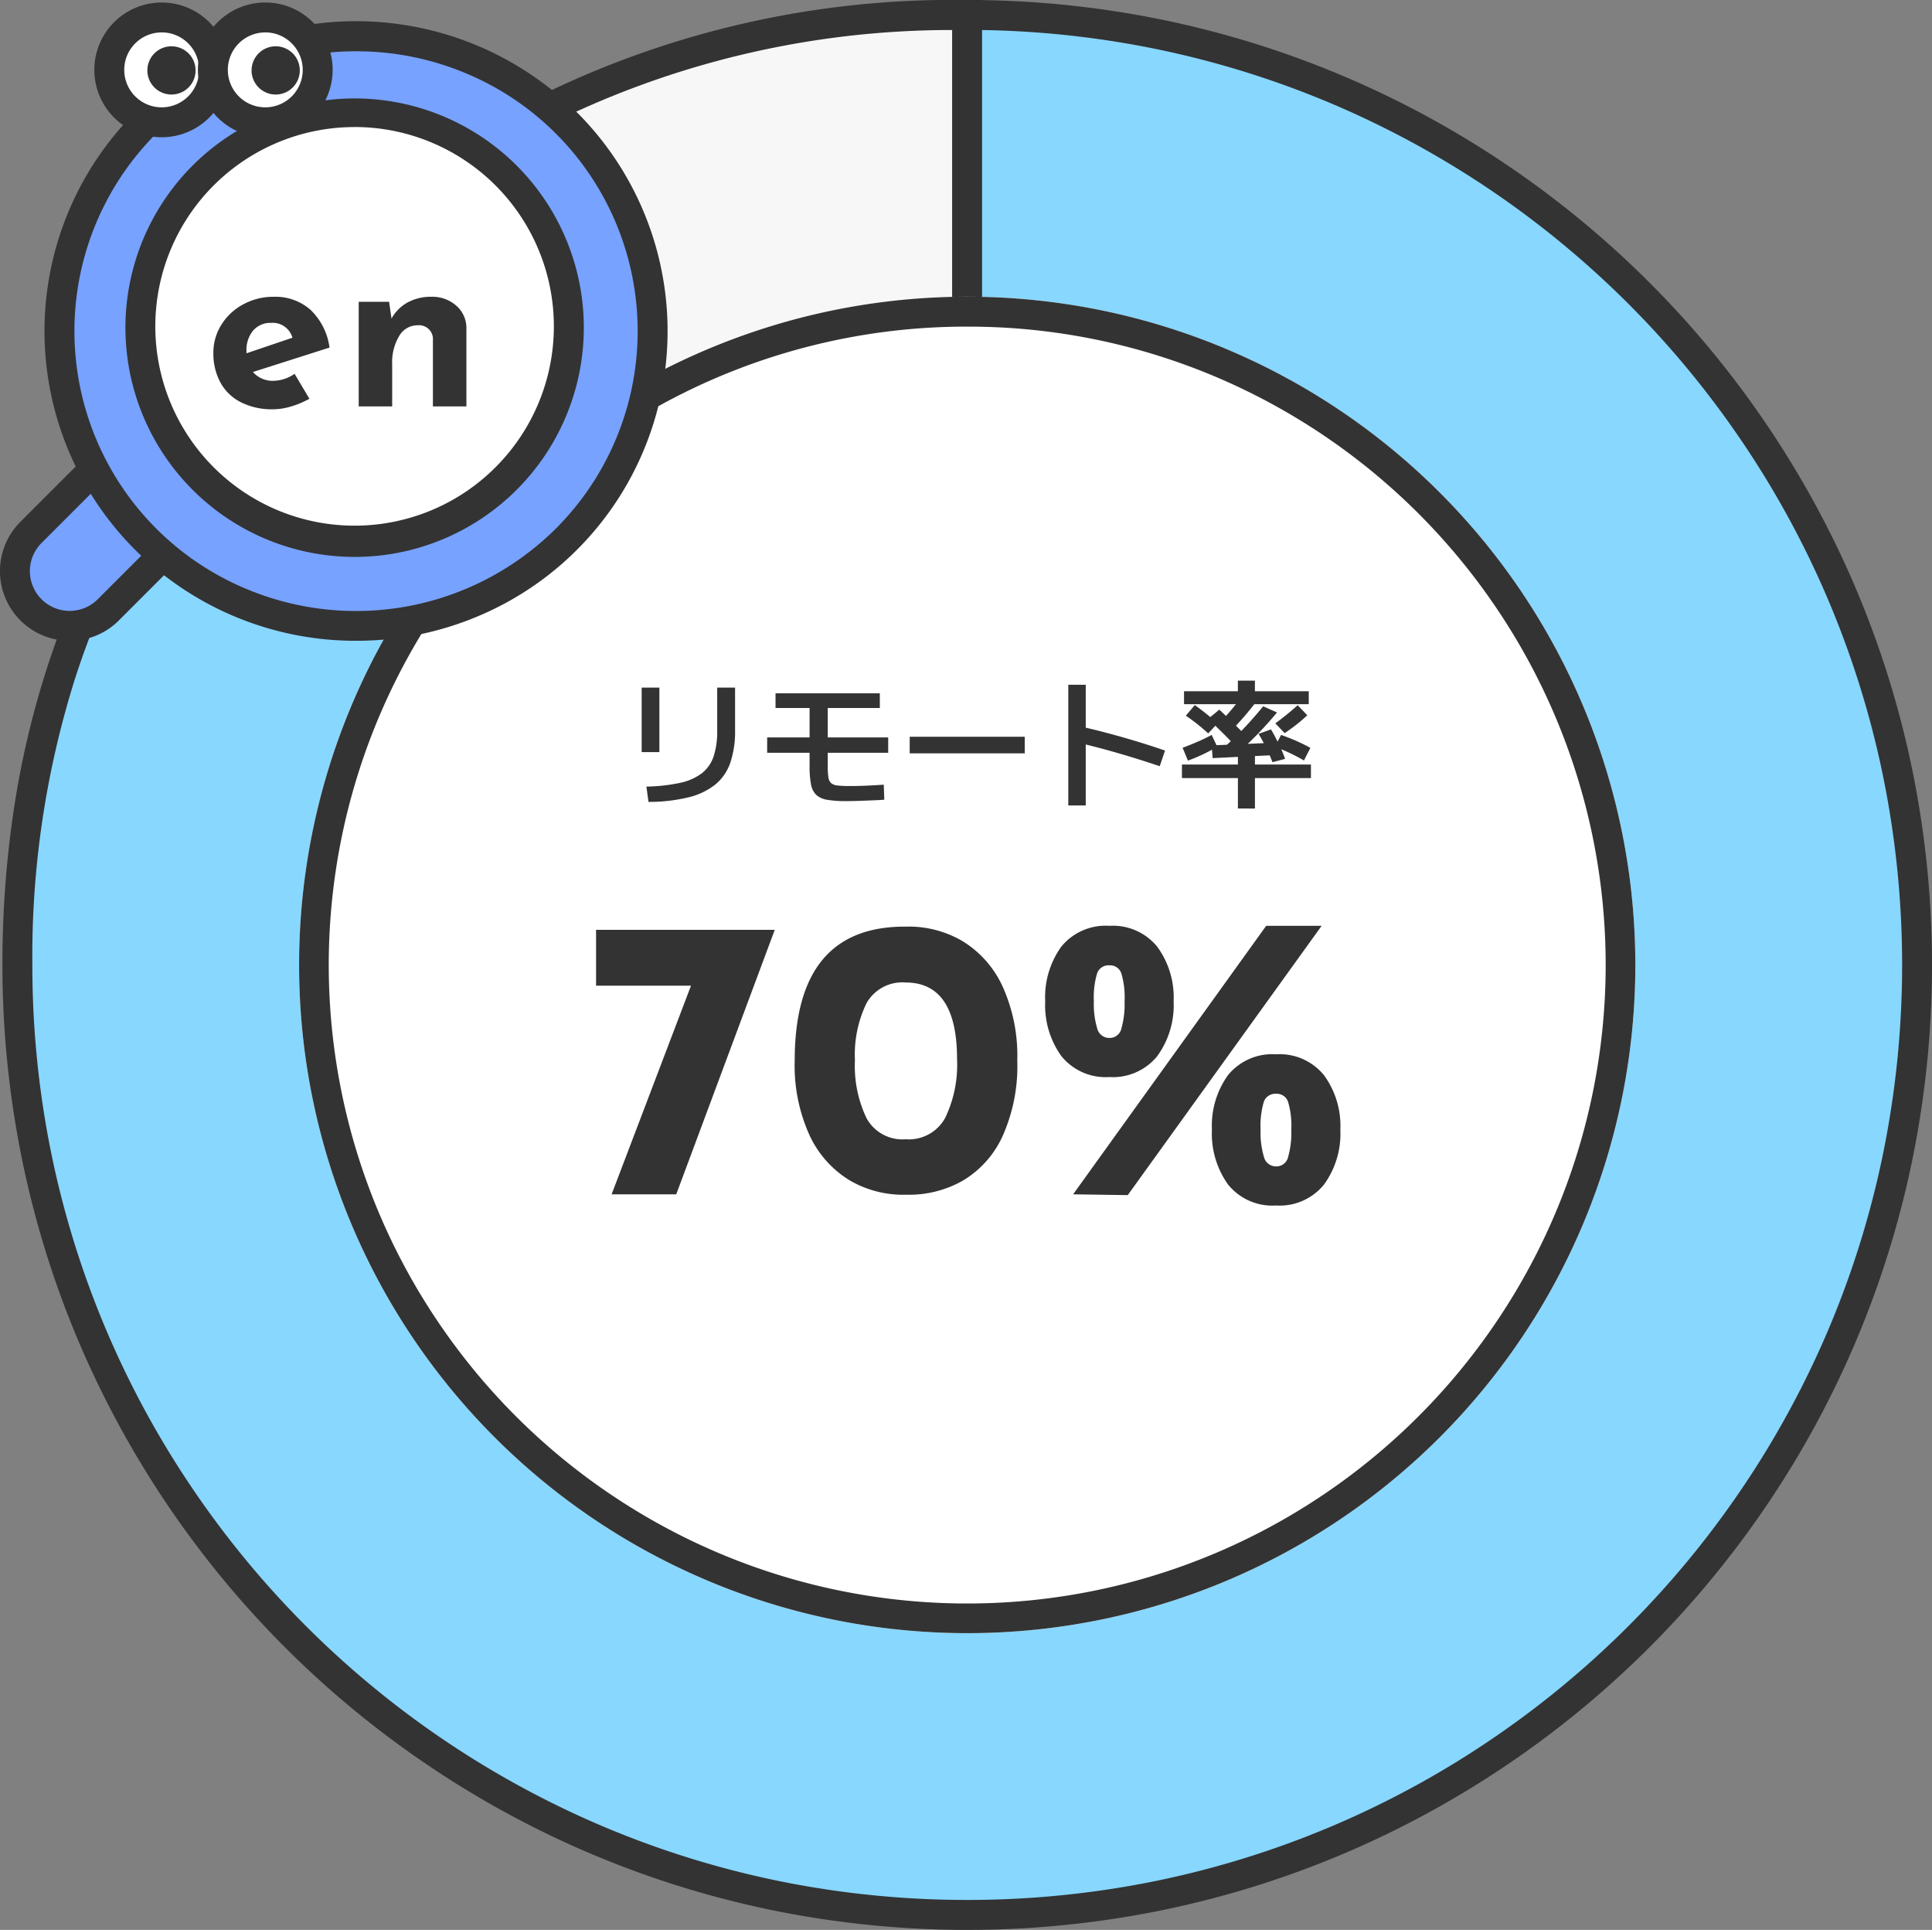 <svg xmlns="http://www.w3.org/2000/svg" width="193.746" height="193.501" viewBox="0 0 193.746 193.501"><rect x="0" y="0" width="193.746" height="193.501" fill="#808080" stroke="none"/><g transform="translate(-7328.709 -1806.58)"><g transform="translate(6413.206 -4005.92)"><path d="M108.067,95.251,31.008,39.264C49.56,13.729,76.5,0,108.067,0Z" transform="translate(904.431 5814)" fill="#f7f7f7"/><path d="M109.567,98.195,28.913,39.6l.882-1.214A93.87,93.87,0,0,1,108.067-1.5h1.5ZM33.112,38.938l73.455,53.369V1.51A90.668,90.668,0,0,0,33.112,38.938Z" transform="translate(904.431 5814)" fill="#333"/><path d="M95.251,95.251V0A95.251,95.251,0,1,1,0,95.251C0,74.209,5.823,56.287,18.191,39.264Z" transform="translate(917.247 5814)" fill="#88d7ff"/><path d="M93.751-1.5h1.5a97.458,97.458,0,0,1,19.5,1.966,96.229,96.229,0,0,1,34.6,14.559A97.028,97.028,0,0,1,184.4,57.59a96.274,96.274,0,0,1,5.638,18.163,97.68,97.68,0,0,1,0,38.994,96.229,96.229,0,0,1-14.559,34.6A97.028,97.028,0,0,1,132.911,184.4a96.274,96.274,0,0,1-18.163,5.638,97.68,97.68,0,0,1-38.994,0,96.229,96.229,0,0,1-34.6-14.559A97.028,97.028,0,0,1,6.1,132.911,96.274,96.274,0,0,1,.466,114.748,97.458,97.458,0,0,1-1.5,95.251,104.117,104.117,0,0,1-.38,79.8,89.621,89.621,0,0,1,8.8,51.543a104.137,104.137,0,0,1,8.178-13.162l.882-1.214L93.751,92.307Zm1.5,190.5a94.451,94.451,0,0,0,18.9-1.9,93.228,93.228,0,0,0,33.52-14.106,94.029,94.029,0,0,0,33.968-41.249,93.27,93.27,0,0,0,5.462-17.6,94.68,94.68,0,0,0,0-37.791,93.228,93.228,0,0,0-14.106-33.52A94.029,94.029,0,0,0,131.742,8.867a93.27,93.27,0,0,0-17.6-5.462,94.375,94.375,0,0,0-17.4-1.893V98.195L18.531,41.365A91.861,91.861,0,0,0,5.884,66.214,92.576,92.576,0,0,0,1.5,95.251a94.451,94.451,0,0,0,1.9,18.9,93.228,93.228,0,0,0,14.106,33.52,94.029,94.029,0,0,0,41.249,33.968,93.27,93.27,0,0,0,17.6,5.462A94.451,94.451,0,0,0,95.251,189Z" transform="translate(917.247 5814)" fill="#333"/><circle cx="67" cy="67" r="67" transform="translate(945.498 5842.25)" fill="#fff"/><path d="M67,3A63.687,63.687,0,0,0,31.219,13.928,64.2,64.2,0,0,0,8.028,42.089a63.912,63.912,0,0,0,5.9,60.692,64.2,64.2,0,0,0,28.161,23.191,63.912,63.912,0,0,0,60.692-5.9,64.2,64.2,0,0,0,23.191-28.161,63.912,63.912,0,0,0-5.9-60.692A64.2,64.2,0,0,0,91.911,8.028,63.6,63.6,0,0,0,67,3m0-3A67,67,0,1,1,0,67,67,67,0,0,1,67,0Z" transform="translate(945.498 5842.25)" fill="#333"/><path d="M-32.172-.882a17.488,17.488,0,0,0,3.36-.371,5.5,5.5,0,0,0,2.2-.966,3.578,3.578,0,0,0,1.183-1.7,8.019,8.019,0,0,0,.357-2.562v-4.326h1.792v4.284a9.788,9.788,0,0,1-.476,3.241,4.879,4.879,0,0,1-1.519,2.205A6.936,6.936,0,0,1-27.972.2a16.959,16.959,0,0,1-3.99.455Zm-.476-3.458v-6.468h1.778V-4.34ZM-12.18.574A10.659,10.659,0,0,1-14.049.441a2.1,2.1,0,0,1-1.1-.5,1.965,1.965,0,0,1-.518-1.057,9.391,9.391,0,0,1-.14-1.8V-8.764h-3.416v-1.47H-8.764v1.47h-5.222V-2.94a7.56,7.56,0,0,0,.063,1.113.99.99,0,0,0,.266.588,1.145,1.145,0,0,0,.644.245A10.152,10.152,0,0,0-11.8-.938q.854,0,1.659-.035t1.771-.1L-8.316.434q-.322.028-.805.049l-1.022.042q-.539.021-1.064.035T-12.18.574ZM-20.062-4.27V-5.81H-7.924v1.54Zm14.294.056V-5.88H5.768v1.666ZM19.306-2.926q-2.2-.742-4.347-1.358t-4.053-1.05l.42-1.582q2.016.448,4.228,1.078t4.284,1.344Zm-9.17,3.934v-12.1h1.75v12.1Zm17.01.308V-1.736H21.532V-3.094h5.614v-.98h1.708v.98h5.614v1.358H28.854V1.316Zm-5.012-4.8L21.6-4.774q.826-.308,1.561-.63t1.351-.658l.56,1.176a15.192,15.192,0,0,1-1.358.735Q22.974-3.794,22.134-3.486Zm2.03-2.73q-.434-.406-1.008-.868t-1.232-.91l.9-1.064q.658.476,1.246.952t1.022.9Zm.448,2.478-.1-1.274,6.1-.266.042,1.246ZM26.5-5.362q-.322-.35-.742-.763l-.833-.819q-.413-.406-.763-.728l1.12-.924q.364.336.791.749t.833.812q.406.4.728.749Zm.6,1.134-1.218-.7q1.05-.938,1.988-1.932T29.68-8.932l1.386.616q-.9,1.092-1.883,2.107T27.1-4.228Zm3.514.9q-.168-.448-.4-.945t-.49-.994q-.259-.5-.511-.9l1.246-.448q.266.434.525.945t.5,1.029a9.731,9.731,0,0,1,.392.98Zm-3.78-3.542-1.26-.7q.518-.532.973-1.078t.889-1.134l1.5.448q-.49.644-1.008,1.253T26.838-6.874ZM33.768-3.5q-.644-.378-1.379-.728t-1.533-.644l.616-1.19q.84.294,1.582.623t1.358.679ZM21.742-9.142v-1.3h5.4v-1.064h1.708v1.064h5.4v1.3Zm10.094,2.9-.938-.98q.574-.42,1.155-.889t1.085-.931L34.1-8.036q-.448.434-1.022.889T31.836-6.244Z" transform="translate(1012.498 5892.25)" fill="#333"/><g transform="translate(-62 105.25)"><g transform="translate(979 5709)"><g transform="translate(0 0)"><path d="M2.607,112.959h0a5.487,5.487,0,0,1,0-7.759L20.44,87.366a5.487,5.487,0,0,1,7.759,0h0a5.488,5.488,0,0,1,0,7.76L10.366,112.959a5.487,5.487,0,0,1-7.759,0" transform="translate(-1 -53.566)" fill="#77a2ff"/><path d="M6.487,116.066a6.986,6.986,0,0,1-4.94-11.927L19.379,86.306a6.988,6.988,0,0,1,9.4-.439h.042l.44.439a7,7,0,0,1,0,9.881L11.427,114.019A6.941,6.941,0,0,1,6.487,116.066ZM24.319,87.26A3.961,3.961,0,0,0,21.5,88.427L3.668,106.26A3.986,3.986,0,0,0,9.306,111.9L27.139,94.065a3.992,3.992,0,0,0,.037-5.6l-.038-.038A3.96,3.96,0,0,0,24.319,87.26Z" transform="translate(-1 -53.566)" fill="#333"/><path d="M84.522,30.554A29.793,29.793,0,1,1,54.73,1,29.674,29.674,0,0,1,84.522,30.554" transform="translate(-20.522 0.892)" fill="#77a2ff"/><path d="M54.73,61.607a31.32,31.32,0,0,1-22.123-9.091A31.006,31.006,0,0,1,42.553,1.939a31.423,31.423,0,0,1,34.3,6.652,31.006,31.006,0,0,1-9.946,50.577A31.3,31.3,0,0,1,54.73,61.607Zm0-59.107a28.32,28.32,0,0,0-20.01,8.221A28.006,28.006,0,0,0,43.714,56.4,28.423,28.423,0,0,0,74.74,50.386,28.006,28.006,0,0,0,65.746,4.706,28.32,28.32,0,0,0,54.73,2.5Z" transform="translate(-20.522 0.892)" fill="#333"/><path d="M83.324,37.836A21.552,21.552,0,1,1,61.773,16.284,21.551,21.551,0,0,1,83.324,37.836Z" transform="translate(-27.735 -6.798)" fill="#fff"/><path d="M61.773,60.887a22.984,22.984,0,1,1,8.973-1.812A22.91,22.91,0,0,1,61.773,60.887Zm0-43.1a19.984,19.984,0,1,0,7.8,1.575A19.926,19.926,0,0,0,61.773,17.784Z" transform="translate(-27.735 -6.798)" fill="#333"/><path d="M45.672,7.059A5.257,5.257,0,1,1,40.415,1.8a5.257,5.257,0,0,1,5.257,5.256" transform="translate(-25.697 -1.803)" fill="#fff"/><path d="M40.415,13.816a6.756,6.756,0,1,1,6.757-6.756A6.764,6.764,0,0,1,40.415,13.816Zm0-10.513a3.756,3.756,0,1,0,3.757,3.756A3.76,3.76,0,0,0,40.415,3.3Z" transform="translate(-25.697 -1.803)" fill="#333"/><path d="M65.671,7.059A5.256,5.256,0,1,1,60.414,1.8a5.257,5.257,0,0,1,5.257,5.256" transform="translate(-35.309 -1.803)" fill="#fff"/><path d="M60.414,13.816a6.756,6.756,0,1,1,6.757-6.756A6.764,6.764,0,0,1,60.414,13.816Zm0-10.513a3.756,3.756,0,1,0,3.757,3.756A3.761,3.761,0,0,0,60.414,3.3Z" transform="translate(-35.309 -1.803)" fill="#333"/><path d="M43.2,7.863a2.418,2.418,0,1,1-2.418-2.418A2.418,2.418,0,0,1,43.2,7.863" transform="translate(-25.083 -2.553)" fill="#333"/><path d="M63.092,7.534a2.418,2.418,0,1,1-2.418-2.418,2.418,2.418,0,0,1,2.418,2.418" transform="translate(-34.525 -2.224)" fill="#333"/></g></g><path d="M-7.044-2.568a3.863,3.863,0,0,0,2.088-.7l1.488,2.5A9.169,9.169,0,0,1-5.292,0,6.351,6.351,0,0,1-7.116.288,6.889,6.889,0,0,1-10.344-.42,4.793,4.793,0,0,1-12.4-2.412a6.071,6.071,0,0,1-.7-2.94,5.27,5.27,0,0,1,.8-2.832,5.773,5.773,0,0,1,2.2-2.052,6.283,6.283,0,0,1,3.048-.756,5.3,5.3,0,0,1,3.708,1.32A6.415,6.415,0,0,1-1.452-5.9l-7.68,2.448A2.618,2.618,0,0,0-7.044-2.568Zm-.264-5.808a2.272,2.272,0,0,0-1.8.768A3.024,3.024,0,0,0-9.78-5.544v.216l4.608-1.56A2.049,2.049,0,0,0-7.308-8.376Zm16.08-2.616a3.6,3.6,0,0,1,2.484.888,2.964,2.964,0,0,1,1.02,2.256V0H8.916V-6.6A1.4,1.4,0,0,0,7.38-8.136a2.114,2.114,0,0,0-1.848,1.08,5.057,5.057,0,0,0-.7,2.784V0H1.476V-10.488H4.524l.24,1.68a4.113,4.113,0,0,1,1.6-1.608A4.826,4.826,0,0,1,8.772-10.992Z" transform="translate(1012 5748)" fill="#333"/><path d="M-7.116.788A7.412,7.412,0,0,1-10.575.023a5.305,5.305,0,0,1-2.26-2.2,6.592,6.592,0,0,1-.756-3.178,5.786,5.786,0,0,1,.879-3.1,6.293,6.293,0,0,1,2.382-2.228,6.806,6.806,0,0,1,3.287-.817A5.808,5.808,0,0,1-3-10.042,6.927,6.927,0,0,1-.96-5.991l.076.431L-8.073-3.269a2.462,2.462,0,0,0,1.029.2,3.4,3.4,0,0,0,1.817-.616l.435-.28L-2.775-.581l-.451.25a9.713,9.713,0,0,1-1.923.81A6.878,6.878,0,0,1-7.116.788Zm.072-11.28a5.817,5.817,0,0,0-2.809.7,5.305,5.305,0,0,0-2.01,1.876,4.8,4.8,0,0,0-.729,2.568,5.606,5.606,0,0,0,.636,2.7A4.266,4.266,0,0,0-10.113-.863a6.43,6.43,0,0,0,3,.651,5.883,5.883,0,0,0,1.68-.267A8.765,8.765,0,0,0-4.169-.968l-.962-1.614a4.094,4.094,0,0,1-1.912.514A3.108,3.108,0,0,1-9.51-3.129l-.5-.573L-2.03-6.244A5.719,5.719,0,0,0-3.672-9.3,4.777,4.777,0,0,0-7.044-10.492ZM12.776.5H8.416V-6.588c-.038-.744-.339-1.048-1.036-1.048a1.611,1.611,0,0,0-1.428.851,4.6,4.6,0,0,0-.616,2.513V.5H.976V-10.988H4.958l.131.918a4.645,4.645,0,0,1,1.025-.781,5.34,5.34,0,0,1,2.658-.641,4.1,4.1,0,0,1,2.817,1.015,3.459,3.459,0,0,1,1.187,2.62V.5Zm-3.36-1h2.36V-7.844a2.463,2.463,0,0,0-.853-1.887,3.086,3.086,0,0,0-2.151-.761,4.357,4.357,0,0,0-2.166.511A3.589,3.589,0,0,0,5.2-8.564L4.479-7.271,4.09-9.988H1.976V-.5h2.36V-4.272a5.565,5.565,0,0,1,.776-3.055A2.6,2.6,0,0,1,7.38-8.636,1.881,1.881,0,0,1,9.415-6.623V-.5Zm-19.7-4.131v-.913a3.518,3.518,0,0,1,.8-2.393,2.761,2.761,0,0,1,2.176-.939A2.544,2.544,0,0,1-4.7-7.048l.16.474Zm2.972-3.245a1.779,1.779,0,0,0-1.424.6,2.257,2.257,0,0,0-.519,1.244l3.392-1.148A1.569,1.569,0,0,0-7.308-7.876Z" transform="translate(1012 5748)" fill="rgba(0,0,0,0)"/></g></g><path d="M-19.3-26.52-29.18,0h-6.48l7.96-20.92h-9.52v-5.6ZM-6.14.04a10.619,10.619,0,0,1-5.68-1.46,10.408,10.408,0,0,1-4-4.52A16.866,16.866,0,0,1-17.3-13.4q0-13.52,11.16-13.44A10.619,10.619,0,0,1-.46-25.38a10.408,10.408,0,0,1,4,4.52A16.866,16.866,0,0,1,5.02-13.4,17.178,17.178,0,0,1,3.54-5.82a10.024,10.024,0,0,1-4,4.46A10.954,10.954,0,0,1-6.14.04Zm-.04-5.56A4.166,4.166,0,0,0-2.2-7.68a12.328,12.328,0,0,0,1.18-5.88q0-7.68-5.16-7.68a4.121,4.121,0,0,0-3.92,2.08,11.811,11.811,0,0,0-1.16,5.72,12.157,12.157,0,0,0,1.16,5.8A4.1,4.1,0,0,0-6.18-5.52Zm20.44-6.24a5.71,5.71,0,0,1-4.82-2.1,8.757,8.757,0,0,1-1.62-5.5,8.671,8.671,0,0,1,1.62-5.48,5.734,5.734,0,0,1,4.82-2.08,5.721,5.721,0,0,1,4.8,2.1,8.615,8.615,0,0,1,1.64,5.46,8.682,8.682,0,0,1-1.64,5.5A5.721,5.721,0,0,1,14.26-11.76ZM16.1.08,10.62,0,29.98-26.92h5.56ZM12.7-19.36a8.47,8.47,0,0,0,.34,2.74,1.236,1.236,0,0,0,1.22.94,1.2,1.2,0,0,0,1.2-.94,8.966,8.966,0,0,0,.32-2.74,8.46,8.46,0,0,0-.32-2.78,1.188,1.188,0,0,0-1.2-.82,1.215,1.215,0,0,0-1.24.82A8.46,8.46,0,0,0,12.7-19.36ZM30.98,1.12a5.71,5.71,0,0,1-4.82-2.1,8.757,8.757,0,0,1-1.62-5.5,8.671,8.671,0,0,1,1.62-5.48,5.734,5.734,0,0,1,4.82-2.08,5.721,5.721,0,0,1,4.8,2.1,8.615,8.615,0,0,1,1.64,5.46,8.682,8.682,0,0,1-1.64,5.5A5.721,5.721,0,0,1,30.98,1.12Zm-1.56-7.6a8.47,8.47,0,0,0,.34,2.74,1.236,1.236,0,0,0,1.22.94,1.2,1.2,0,0,0,1.2-.94,8.966,8.966,0,0,0,.32-2.74,8.46,8.46,0,0,0-.32-2.78,1.188,1.188,0,0,0-1.2-.82,1.215,1.215,0,0,0-1.24.82A8.46,8.46,0,0,0,29.42-6.48Z" transform="translate(7425.704 1926.33)" fill="#333"/></g></svg>
